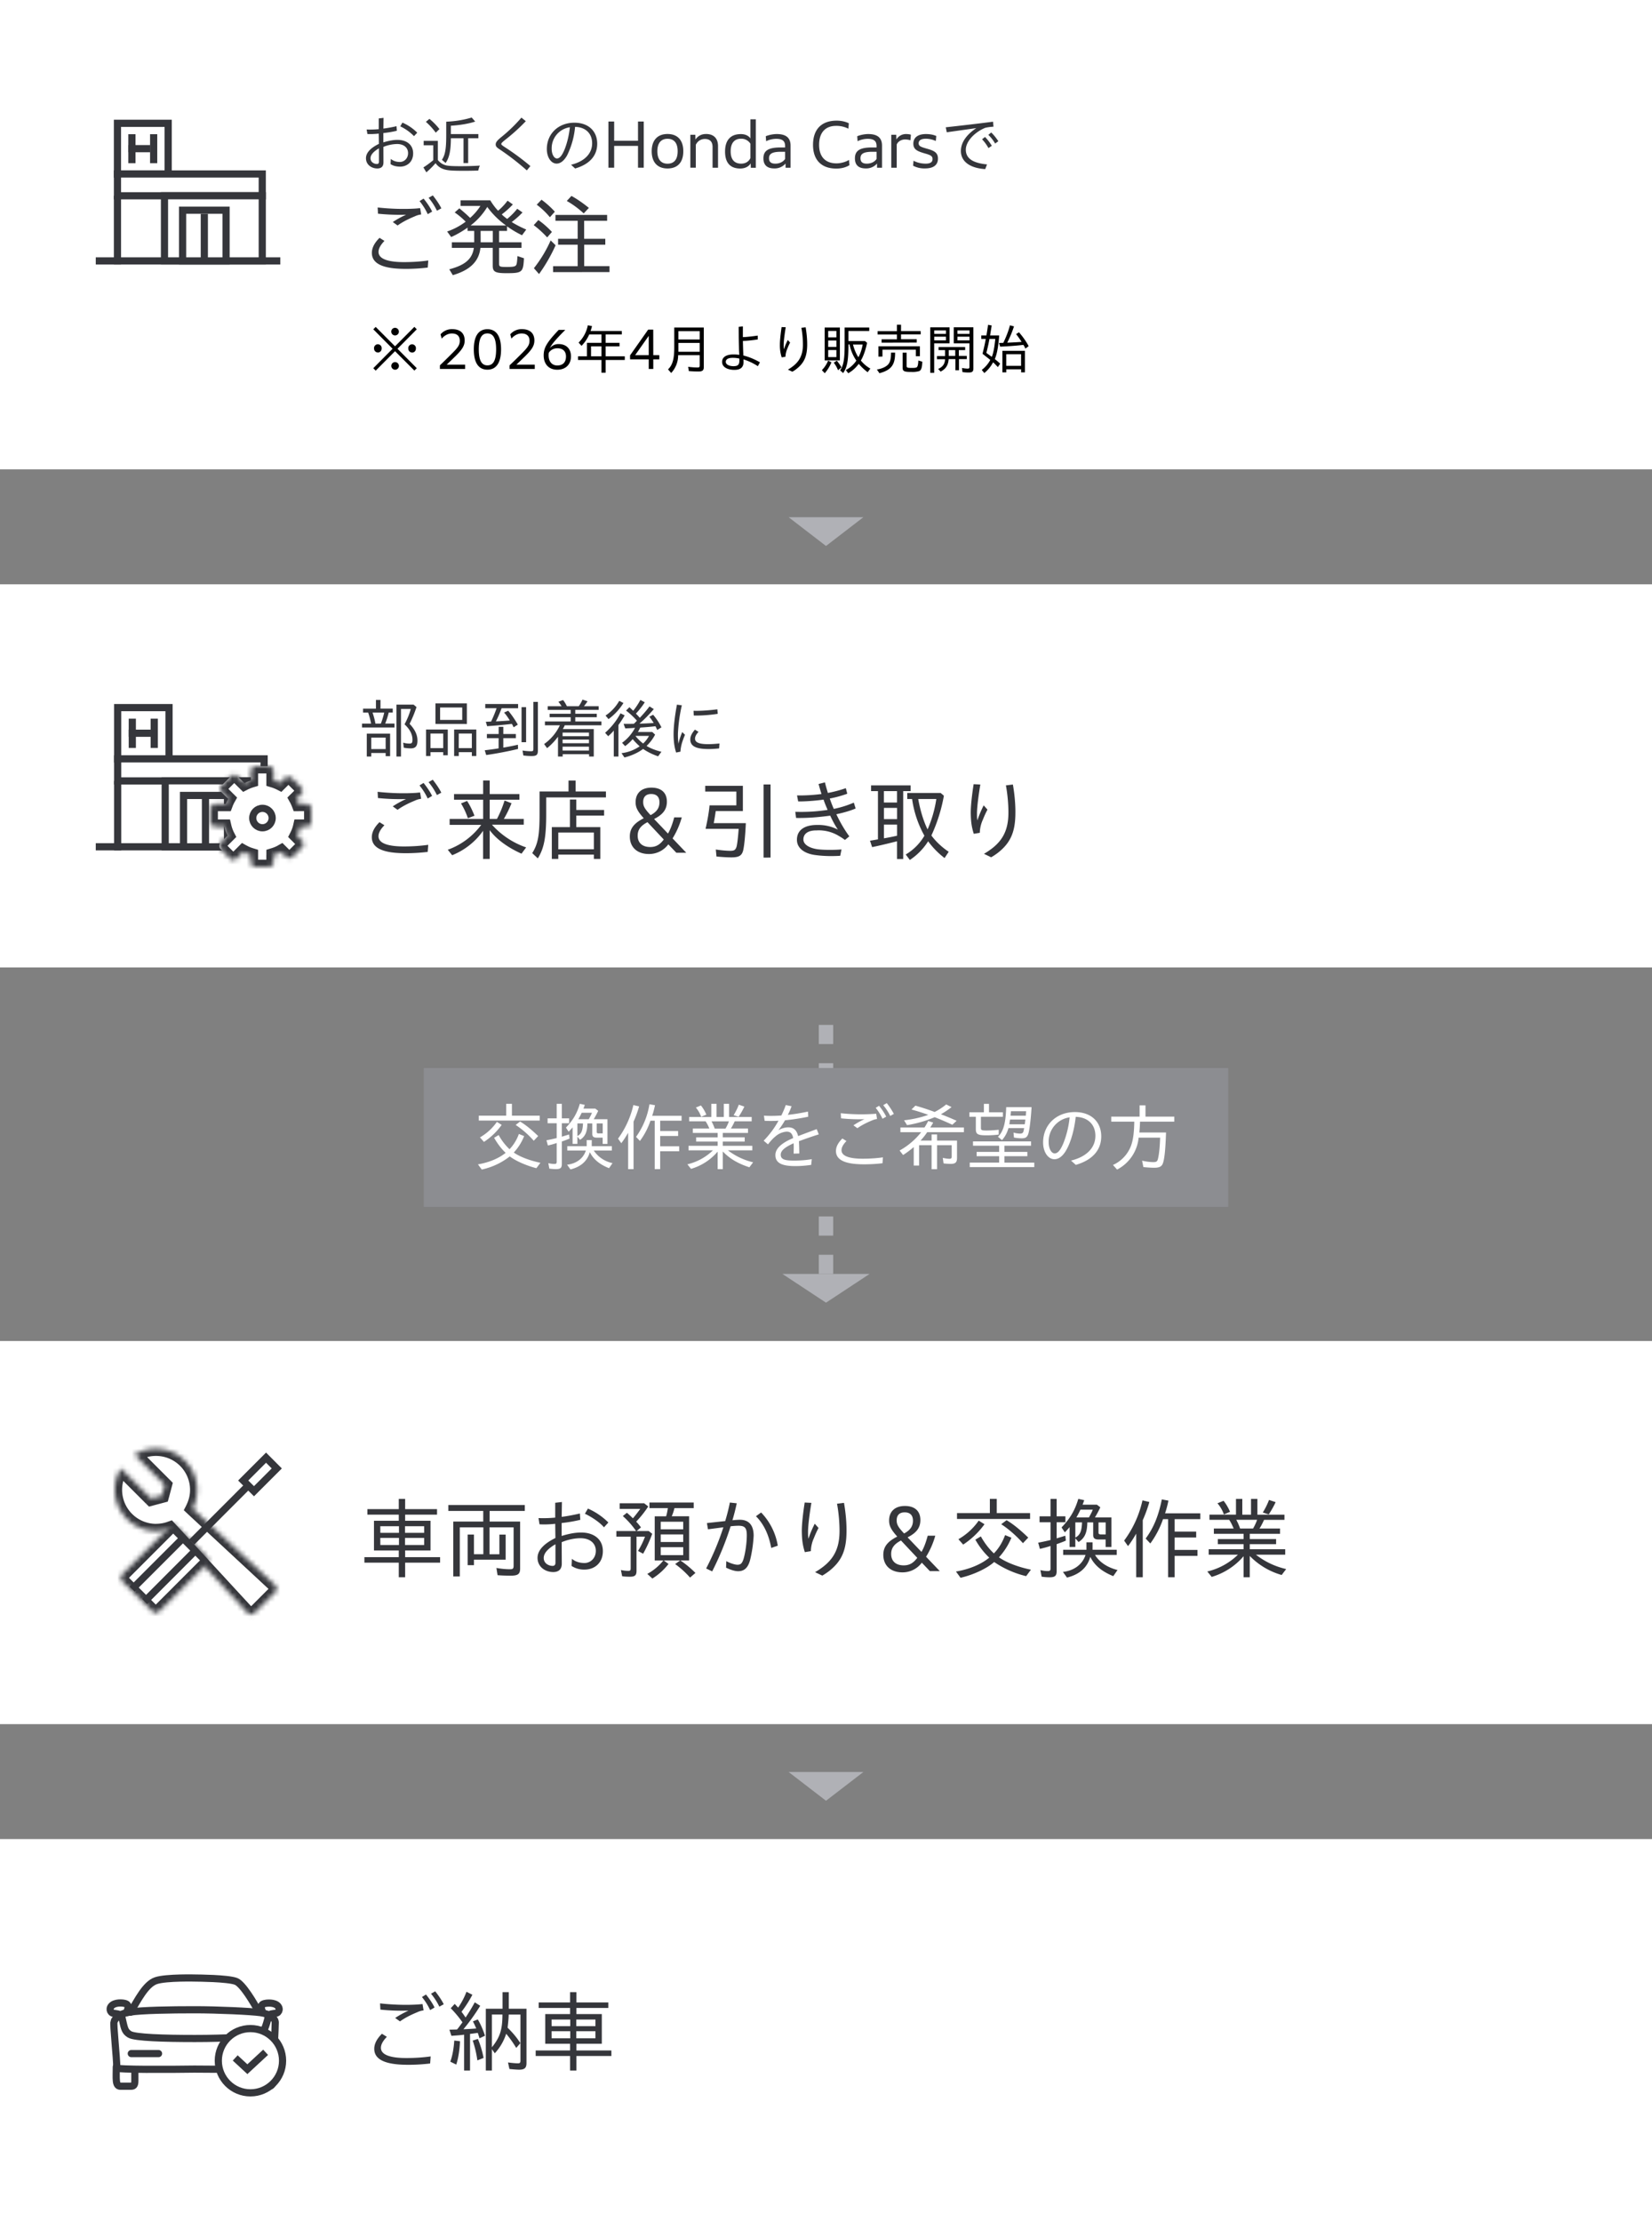 <svg xmlns="http://www.w3.org/2000/svg" width="345" height="464" fill="none" viewBox="0 0 345 464"><rect x="0" y="0" width="345" height="464" fill="#808080" stroke="none"/><path fill="#fff" d="M0 0h345v98H0z"/><path fill="#000" d="m78.46 77.39-.5-.51 4.03-4.06-4.03-4.06.5-.5 4.04 4.05 4.04-4.06.5.51-4.03 4.06 4.03 4.06-.5.5-4.04-4.05zm4.03-7.35a.8.8 0 0 1-.78-.8c0-.43.35-.79.79-.79s.8.37.8.8c0 .45-.36.79-.81.79M78.9 73.6a.8.8 0 0 1-.78-.79.8.8 0 1 1 1.58 0c0 .45-.35.8-.8.8m7.15 0a.8.8 0 0 1-.78-.79.8.8 0 1 1 1.58 0c0 .45-.34.8-.8.8M82.5 77.2a.8.8 0 0 1-.78-.8c0-.44.35-.79.79-.79s.8.36.8.8a.8.8 0 0 1-.81.79m10.79-1.06h3.84v.9h-5.26v-.76c.88-.83 1.78-1.73 2.55-2.5 1.27-1.26 1.6-1.79 1.6-2.63 0-.94-.53-1.52-1.67-1.52-.75 0-1.56.42-2.1 1.08l-.25-.9a3.1 3.1 0 0 1 2.44-1.08c1.72 0 2.6.9 2.6 2.36 0 1.08-.49 1.87-1.96 3.32-.54.52-1.15 1.13-1.8 1.73m8.51 1.05c-1.86 0-2.84-1.46-2.84-4.24 0-2.76.98-4.21 2.84-4.21s2.85 1.46 2.85 4.21c0 2.77-.99 4.24-2.85 4.24m0-.9c1.23 0 1.82-1.06 1.82-3.34s-.59-3.33-1.82-3.33-1.8 1.06-1.8 3.33.57 3.34 1.8 3.34m6.05-.15h3.84v.9h-5.26v-.76c.89-.83 1.79-1.73 2.56-2.5 1.26-1.26 1.6-1.79 1.6-2.63 0-.94-.54-1.52-1.67-1.52-.76 0-1.56.42-2.11 1.08l-.24-.9a3.1 3.1 0 0 1 2.44-1.08c1.72 0 2.6.9 2.6 2.36 0 1.08-.49 1.87-1.96 3.32-.54.52-1.16 1.13-1.8 1.73m8.8-4.3c1.61 0 2.6.97 2.6 2.57 0 1.7-1.12 2.79-2.86 2.79-1.75 0-2.84-1.16-2.84-3 0-1.57.63-2.68 3.14-5.32h1.38c-1.97 1.96-2.87 3.02-3.23 3.82a2.3 2.3 0 0 1 1.8-.86m-.25 4.47c1.16 0 1.82-.67 1.82-1.87 0-1.1-.66-1.72-1.8-1.72-.71 0-1.37.3-1.79.94q-.04.26-.04.52c0 1.31.7 2.13 1.81 2.13m9.23 1.51v-2.66h-4.9v-.76h1.87v-2.81h3.03v-1.75h-2.56a8 8 0 0 1-1.6 2.37l-.62-.67a7 7 0 0 0 1.93-3.62l.87.17a7 7 0 0 1-.3 1.02h6.52v.73h-3.37v1.75h2.9v.73h-2.9v2.08h4v.76h-4v2.66zm-2.18-3.42h2.18v-2.08h-2.18zm13-.24h1.26v.88h-1.26v2h-.95v-2h-3.9v-.84l3.78-5.37h1.06zm-.95-4.03-2.84 4.03h2.84zm4.69 7.75-.66-.75c.94-.9 1.3-2.17 1.3-4.55v-4.2h6.17v8.22c0 .75-.27.97-1.14.97-.58 0-1.32-.03-1.99-.09l-.14-.89q1.05.14 1.94.14c.4 0 .47-.06.47-.47v-2.1h-4.5a5.4 5.4 0 0 1-1.45 3.72m1.5-6.99h4.45v-1.74h-4.45zm0 2.56h4.45V71.6h-4.45zm11.69 3.78c-1.42 0-2.56-.57-2.56-1.66 0-1.1 1.03-1.56 2.36-1.56.42 0 .88.03 1.23.08l-.05-.94c-.02-1.01-.06-2.41-.06-3.08l-.02-1.82.88-.1v2.24c.75-.01 2.16-.18 3.1-.32l.01.81c-1.19.18-2.33.3-3.1.3 0 .64.03 1.43.05 2.05l.04 1c1.27.3 2.56.9 3.46 1.42l-.43.81a12 12 0 0 0-3-1.42l.01.53q0 1.68-1.92 1.66m-.2-.77c1.03 0 1.26-.37 1.25-1.29l-.01-.3a6 6 0 0 0-1.53-.15c-.75.02-1.3.28-1.3.84 0 .57.76.9 1.59.9m10.87-1.97-.78.13a8 8 0 0 1-.38-2.61c-.01-.98.19-2.55.36-3.72l.86.04c-.2 1.2-.43 2.83-.43 3.7 0 .42.01.6.06.89.25-.8.57-1.47.8-1.93l.48.54c-.23.45-.37.75-.59 1.3a5 5 0 0 0-.38 1.66m1.45 3.13-.93-.44c2.07-1.22 3.07-2.59 3.13-5.04a20 20 0 0 0-.32-3.7l.89-.1c.2 1.19.34 2.51.32 3.78-.04 2.4-.7 3.72-2.25 4.93-.24.2-.55.4-.84.56m6.74-2.35v-6.88h3.18v6.88zm4.92 2.67-.5-.66a6 6 0 0 0 2.2-1.97 9 9 0 0 1-1.42-3.37h-.24c0 3.35-.24 4.73-1.1 5.97l-.64-.57c.72-.99.96-2.32.95-5.47v-3.48h5.14v.73h-4.35v2.1h3.46l.44.37c-.3 1.5-.79 2.85-1.3 3.7a7 7 0 0 0 1.98 1.68l-.56.76a11 11 0 0 1-1.86-1.75 7 7 0 0 1-2.2 1.97m-4.18-7.5h1.71V69.1h-1.71zm0 2h1.71V71.1h-1.71zm6.3 2.15c.42-.73.72-1.65.9-2.65h-2.03q.41 1.54 1.13 2.65m-6.3-.02h1.71v-1.48h-1.71zm-.72 3.36-.6-.64q.84-.86 1.3-1.98l.69.34a8 8 0 0 1-1.39 2.28m2.77-.62a6 6 0 0 0-.89-1.58l.64-.41c.35.4.68.89.97 1.38zm9.1-5.76v-.7h3.2v-1h-4.03v-.7h4.03V67.8h.86v1.33h4.1v.7h-4.1v1h3.28v.7zm-.66 2.92V72.3h8.66v2.07h-.85v-1.35h-6.97v1.43zm.2 3.45-.52-.77c1-.14 1.94-.57 2.37-1.08.4-.47.58-1.18.58-2.44h.85c.02 2.57-.82 3.64-3.28 4.3m6.7-.27c-1.56 0-1.85-.14-1.85-.93v-3.09h.84v2.77c0 .36.15.41 1.07.41.84 0 1.07-.05 1.18-.32.1-.2.18-.65.19-1.23l.83.25c-.04 1.24-.22 1.74-.62 1.96a5 5 0 0 1-1.64.18m3.92.19v-9.5h4.03v3.34h-3.21v6.16zm8.03-.07q-.7 0-1.3-.09l-.1-.85c.38.07.89.13 1.2.13.27 0 .36-.1.36-.35v-4.93h-3.28v-3.35h4.1v8.56c0 .68-.22.88-.97.88m-7.21-8.06h2.45v-.74h-2.45zm4.85 0h2.52v-.74h-2.52zm-4.85 1.35h2.45v-.77h-2.45zm4.85 0h2.52v-.77h-2.52zm-3.49 6.54-.54-.58c.94-.4 1.4-1.03 1.45-2.02h-1.7v-.66h1.7V73.1h-1.36v-.63h5.55v.63h-1.32v1.22h1.66v.66h-1.63v2.34h-.75v-2.34h-1.4c-.1 1.26-.58 2.04-1.66 2.6m1.67-3.26h1.36V73.1h-1.36zm7.43 3.57-.53-.65a6.4 6.4 0 0 0 1.78-2.09l-1.62-1.28c.17-.74.45-1.8.67-3.1h-.93v-.73H206c.11-.6.23-1.43.35-2.22l.75.14-.33 2.08h1.9c-.15 2.13-.47 4-.92 4.93.5.4.65.52 1.12.96l-.48.72c-.52-.55-.68-.72-1-1a7 7 0 0 1-1.83 2.24m9.27-5.62-.69.52a4 4 0 0 0-.42-.78c-1.2.15-3.11.3-4.84.37l-.26-.77.9-.02a20 20 0 0 0 1.4-3.66l.84.22a24 24 0 0 1-1.41 3.4q1.26-.04 3-.16a19 19 0 0 0-1.15-1.63l.6-.38c.77.88 1.5 1.9 2.03 2.9m-7.7 2.23c.32-.79.54-1.91.72-3.74h-1.21a47 47 0 0 1-.65 2.92zm2.21 3.24v-4.5h4.71v4.5h-.8v-.64h-3.1v.64zm.8-1.36h3.1v-2.43h-3.1z"/><path fill="#35363b" d="M78.8 35.18c-1.19 0-2.37-.77-2.37-2.14 0-1.28 1.2-2.27 2.7-3l-.03-2.14c-1 .1-1.85.12-2.37.08l-.16-.94c.64.03 1.6.02 2.53-.07v-2.24l1-.12-.03 2.24c.8-.1 1.96-.31 2.74-.5l.07.95c-.7.19-1.93.4-2.82.48v1.95c.93-.28 1.97-.52 2.94-.52 1.94 0 3.28 1.03 3.28 2.81 0 1.86-1.34 2.78-2.74 2.78q-1.25-.02-1.98-.54l.06-1.08c.45.39 1.09.64 1.9.64.84 0 1.7-.68 1.7-1.85 0-1.06-.8-1.9-2.32-1.9a8 8 0 0 0-2.83.6l.01 3.24c0 .77-.37 1.26-1.27 1.27m8.32-7.47-.67.72a10 10 0 0 0-2.87-2.05l.45-.78a10 10 0 0 1 3.09 2.1m-8.42 6.54q.43 0 .43-.47v-2.8c-1.02.6-1.76 1.3-1.76 2.07 0 .85.78 1.2 1.33 1.2m18.09-.19v-5.18h-2.64c-.01 2.6-.33 4.07-1.1 5.16l-.77-.66c.69-1.06.9-2.27.9-5.2v-2.76q2.84-.12 5.32-.87l.73.84c-1.26.43-3.18.76-5.08.87V28h5.74v.87h-2.13v5.18zM91 27.7a14 14 0 0 0-2.06-2.26l.74-.62a13 13 0 0 1 2.09 2.13zm-1.96 8.29-.62-1.04c.57-.33 1.3-.88 2.06-1.5v-3.12h-2v-.92h2.96v4.01c.47.56.94.89 1.67 1.1.57.13 1.34.18 3.14.18 1.4 0 2.64-.04 3.98-.12-.17.29-.24.56-.35 1.03-1.2.04-2.03.05-3.08.05-2.57 0-3.47-.08-4.29-.39a3.3 3.3 0 0 1-1.55-1.2 17 17 0 0 1-1.92 1.91m21.72-1.3-.74.9a53 53 0 0 0-5.61-4.35c-.59-.38-.89-.61-.89-1.07 0-.5.42-.9 1.04-1.43a32 32 0 0 0 4.33-4.17l.92.74a39 39 0 0 1-4.3 3.89c-.75.61-.82.73-.82.87 0 .17.1.26 1.25 1a52 52 0 0 1 4.82 3.61m9.35.52-.85-.79c2.8-.68 4.4-2.32 4.4-4.48 0-2.05-1.37-3.38-3.56-3.43a17 17 0 0 1-1.66 5.94c-.63 1.13-1.4 1.73-2.19 1.73-1.17 0-2.05-1.33-2.05-3.03 0-3.21 2.42-5.51 5.76-5.51 2.89 0 4.76 1.73 4.76 4.4 0 2.49-1.59 4.28-4.6 5.16m-3.82-2.09c.56 0 1.06-.58 1.59-1.85.53-1.3.95-3 1.12-4.67a4.44 4.44 0 0 0-3.8 4.52c0 1.1.5 2 1.1 2m16.93-3.7v-4.02h1.2v9.65h-1.2v-4.56h-4.98v4.56h-1.2v-9.65h1.2v4.02zm6.16 5.79c-2.07 0-3.3-1.28-3.3-3.6s1.24-3.6 3.3-3.6 3.3 1.25 3.3 3.6-1.22 3.6-3.3 3.6m0-1c1.35 0 2.12-.85 2.12-2.6s-.77-2.6-2.12-2.6c-1.33 0-2.12.88-2.12 2.6s.79 2.6 2.12 2.6m8.05-6.2c1.6 0 2.5.92 2.5 2.52v4.52h-1.14v-4.3q0-1.69-1.6-1.7c-.87 0-1.51.45-1.9 1.2v4.8h-1.14v-6.88h1.04l.03 1a2.5 2.5 0 0 1 2.21-1.15m9.26.92v-4h1.13v10.12h-1.04l-.03-.92c-.37.65-1.18 1.08-2.17 1.08-2.13 0-3.18-1.24-3.18-3.55 0-2.36 1.14-3.64 3.3-3.64.94 0 1.63.36 1.99.9m-1.93 5.27c.89 0 1.58-.41 1.93-1.15V30a2.2 2.2 0 0 0-1.96-1.03c-1.42 0-2.16.95-2.16 2.63 0 1.66.74 2.57 2.2 2.57m7.43-6.18c2.06 0 2.88.9 2.88 2.41v4.62h-1.04l-.01-.87a3 3 0 0 1-2.37 1.02c-1.32 0-2.25-.58-2.25-2.1 0-1.65 1.08-2.28 3.6-2.28h.93v-.28c0-1-.47-1.52-1.86-1.52-.7 0-1.55.2-2.1.5l-.08-1.04c.53-.24 1.5-.46 2.3-.46m-.29 6.18c.98 0 1.68-.45 2.03-.98v-1.5h-.86c-1.8 0-2.5.4-2.5 1.34s.62 1.14 1.33 1.14m15.37-.78.1 1.1q-1.16.71-2.76.71c-3.09 0-4.85-1.8-4.85-4.94 0-3.26 1.77-5.07 4.95-5.07.93 0 1.83.2 2.53.55l-.1 1.13a5.5 5.5 0 0 0-2.54-.59c-2.29 0-3.57 1.42-3.57 3.97 0 2.47 1.3 3.86 3.64 3.86.9 0 1.96-.3 2.6-.72m4.02-5.4c2.06 0 2.88.9 2.88 2.41v4.62h-1.04v-.87a3 3 0 0 1-2.37 1.02c-1.33 0-2.25-.58-2.25-2.1 0-1.65 1.08-2.28 3.58-2.28h.94v-.28c0-1-.47-1.52-1.86-1.52-.7 0-1.55.2-2.1.5l-.08-1.04c.53-.24 1.5-.46 2.3-.46m-.29 6.18c.98 0 1.68-.45 2.03-.98v-1.5h-.86c-1.8 0-2.5.4-2.5 1.34s.62 1.14 1.33 1.14m8.17-6.18c.44 0 .87.06 1.03.15l-.1 1.15a4 4 0 0 0-1.11-.17c-.8 0-1.51.44-1.75 1.06v4.84h-1.14v-6.88h1.04l.03.99a2.3 2.3 0 0 1 2-1.14m1.49 6.61.09-1.04q1.12.6 2.54.61c1.04 0 1.43-.36 1.43-.96 0-.65-.45-.84-1.6-1.17-1.44-.43-2.41-.75-2.41-2.04 0-1.26.92-2.01 2.65-2.01.8 0 1.6.15 2.14.41l-.1 1.04a5 5 0 0 0-2.08-.47c-1.08 0-1.5.4-1.5.94 0 .62.45.77 1.81 1.16 1.4.4 2.22.78 2.22 2.04 0 1.39-1 2.06-2.71 2.06a5 5 0 0 1-2.48-.57m15.44-.27-.38.98c-3.16-.2-5.07-1.56-5.08-3.77 0-1.79 1.17-3.42 3.22-4.79l-6.17.87-.21-1.04c3.27-.36 6.91-.78 9.87-1.17l.1 1.04c-.52.04-1.22.1-1.78.26-2.16.9-4 2.81-4 4.54 0 1.88 1.54 2.8 4.43 3.08m2.36-4.84-.67.48a8 8 0 0 0-1.42-1.81l.61-.5q.82.81 1.48 1.83m-1.36.95-.7.48a9 9 0 0 0-1.34-1.84l.62-.48c.52.53.96 1.1 1.42 1.84M92.17 43.5l-.92.5a13 13 0 0 0-1.74-2.7l.88-.5c.6.76 1.31 1.75 1.78 2.7m-1.92.68-.92.54a13 13 0 0 0-1.71-2.73l.84-.52c.58.7 1.35 1.78 1.79 2.71m-7.22 2.9-1-.72a20 20 0 0 1 2.78-1.53 44 44 0 0 1-5.87-.21l-.07-1.3c2.36.27 5.38.4 8.01.22l.86-.08.22 1.32c-.5.07-.88.18-1.31.38-.81.34-2.22.93-3.62 1.92m1.73 9.06c-3.37 0-7.1-.49-7.1-3.33 0-1.23.72-2.27 1.6-3.15l1.03.64c-.7.72-1.24 1.52-1.24 2.29 0 1.76 2.8 2.14 5.31 2.14q2.64 0 5.08-.34l-.11 1.48c-1.39.16-2.88.27-4.57.27m9.8 1.31-.73-1.22c3.35-.89 4.79-2.16 5.13-4.47h-4.6v-1.17h4.67v-2.37h-1.39v-.69c-1.1.78-2.35 1.5-3.42 1.96l-.84-1.15a14 14 0 0 0 3.87-2.05 15 15 0 0 0-2.29-1.93l.97-.86c.89.74 1.4 1.17 2.25 2q1.3-1.16 2.15-2.5h-4.14v-1.17h6.2c.42.72 1.07 1.6 1.63 2.17a12 12 0 0 0 1.98-2.1l1.1.79a17 17 0 0 1-2.31 2.07c.23.27.77.7 1.13.95a14 14 0 0 0 2.1-2.12l1.1.77a17 17 0 0 1-2.26 2c.85.54 1.9 1.08 3.04 1.57l-.88 1.19a21 21 0 0 1-3.13-1.86v.96h-1.66v2.37h4.68v1.17h-4.68v3.26c0 .67.13.72 1.64.72 1.35 0 1.8-.09 1.96-.47.11-.25.16-.6.24-1.8l1.35.45c-.15 2.94-.35 3.12-3.68 3.12-2.32 0-2.84-.3-2.84-1.55v-3.73h-2.57c-.3 2.81-2.15 4.63-5.76 5.69m3.71-10.37h7.4a17 17 0 0 1-3.92-3.87 14 14 0 0 1-3.48 3.87m2.1 3.51h2.53v-2.37h-2.54zm21.52-6.03a19 19 0 0 0-3.53-2.6l.97-1.05c1.21.66 2.54 1.6 3.64 2.5zm-7.06.8a16 16 0 0 0-2.75-2.62l1-1.04c.96.7 1.95 1.58 2.78 2.5zm.67 11.46v-1.24h5.13V51.1h-4.09v-1.24h4.09V46.1H116v-1.22h10.79v1.22h-4.8v3.76h4.42v1.24H122v4.47h5.29v1.24zm-1.24-7.25c-.9-.98-1.8-1.8-2.81-2.56l.97-1.06c.97.66 1.98 1.56 2.83 2.48zm-1.7 7.65L111.5 56a27 27 0 0 0 3.5-5.8l1.03 1.01a34 34 0 0 1-3.45 6"/><path fill="#fff" stroke="#35363b" stroke-width="1.5" d="M24.53 25.75h10.59v10.59H24.53z"/><path fill="#fff" stroke="#35363b" stroke-width="1.5" d="M24.53 36.33h30.24v4.55H24.53z"/><path stroke="#35363b" stroke-width="1.5" d="M20 54.48h38.54"/><path fill="#fff" stroke="#35363b" stroke-width="1.5" d="M34.35 40.87h20.42v13.61H34.35z"/><path fill="#fff" stroke="#35363b" stroke-width="1.5" d="M38.13 43.89h9.08v10.59h-9.08z"/><path stroke="#35363b" stroke-width="1.5" d="M27.55 28.02v6.05"/><path stroke="#35363b" stroke-width="1.5" d="M32.09 28.02v6.05"/><path stroke="#35363b" stroke-width="1.5" d="M31.34 31.04H26.8"/><path stroke="#35363b" stroke-width="1.5" d="M24.53 40.87v14.36"/><path stroke="#35363b" stroke-width="1.5" d="M42.67 44.65v9.82"/><path fill="#b0b1b6" d="m172.5 114-7.8-6h15.6z"/><path fill="#fff" d="M0 122h345v80H0z"/><path fill="#35363b" d="M75.6 151.9v-.81h1.9a18 18 0 0 0-.61-2.3h-1.07v-.82h2.69v-1.82h.95v1.81h2.56v.82h-.84c-.19.78-.42 1.51-.73 2.3h1.93v.82zm7.2 6.06v-10.83h3.58l.6.51a26 26 0 0 1-1.44 3.5c1.13 1.2 1.64 2.3 1.64 3.5 0 1.14-.4 1.62-1.39 1.62a8 8 0 0 1-1.47-.14l-.12-1.06c.36.13.86.2 1.33.2s.61-.18.61-.8q0-1.7-1.66-3.22.9-1.66 1.3-3.21h-2.04v9.93zm-4.38-6.87h1.12q.46-1.22.7-2.3H77.8c.2.58.43 1.32.6 2.3m-1.8 6.87v-4.77h4.87v4.7h-.93v-.66h-3.01v.73zm.93-1.55h3.01v-2.4h-3.01zm13.41-5.25v-4.29h6.56v4.3zm.97-.84h4.62v-2.6h-4.62zm-2.94 7.53v-5.53h4.54v5.38h-.95v-.65H89.9v.8zm5.87 0v-5.53h4.63v5.53h-.93v-.8h-2.73v.8zm-4.94-1.64h2.66v-3.05H89.9zm5.9 0h2.74v-3.05h-2.73zm15.23 1.65c-.61 0-1.27-.05-1.74-.12l-.16-1.03c.57.1 1.26.15 1.73.15s.53-.07.53-.52v-9.78h.94v10.15c0 .9-.27 1.15-1.3 1.15m-3.76-6c-.13-.26-.27-.55-.37-.71a105 105 0 0 1-5.17.48l-.27-.92 1.1-.05q.65-1.35 1.15-2.79h-2.37V147h6.86v.88h-3.45q-.6 1.64-1.2 2.75a78 78 0 0 0 2.92-.19c-.47-.75-.81-1.23-1.2-1.66l.86-.38c.6.68 1.38 1.8 2.01 2.9zm1.65 3.11v-7.32h.95v7.32zm-7.38 2.68-.31-.99q1.62-.19 2.9-.4v-2.13h-2.45v-.87h2.46v-1.5h.97v1.5h2.62v.87h-2.62v1.97a49 49 0 0 0 3.05-.6l.03.88c-1.71.43-4.66 1-6.65 1.27m14.99.31v-4.13c-.65.88-1.5 1.78-2.28 2.38l-.62-.85a10 10 0 0 0 3.29-3.92h-3.12v-.8h5.38v-.88h-4.4v-.73h4.4v-.8h-4.8v-.77h2.9a8 8 0 0 0-.67-.93l.98-.36c.28.33.56.8.8 1.29h2.48c.26-.37.5-.77.78-1.38l1.05.35q-.47.71-.76 1.03h3.08v.76h-4.88v.81h4.49v.73h-4.49v.88h5.46v.8h-7.66q-.22.5-.4.79H124v5.73h-.98v-.48h-5.51v.48zm.96-4.25H123v-.74h-5.51zm0 1.48H123v-.76h-5.51zm0 1.52H123v-.81h-5.51zm12.92 1.45-.62-.9a8.4 8.4 0 0 0 3.8-1.43c-.47-.42-1.06-1-1.46-1.5a9 9 0 0 1-1.58 1.46l-.64-.69a9 9 0 0 0 2.71-3.13c-.43.05-1.02.08-2.04.12l-.35-.94 2.12-.01c.23-.2.48-.44.66-.67-.82-.9-1.56-1.57-2.27-2.1l.7-.7c.16.13.25.22.8.74.62-.77 1.16-1.62 1.49-2.26l.92.49c-.5.8-1.22 1.7-1.85 2.37.17.15.4.39.81.87q1.13-1.18 2.03-2.38l.9.56a28 28 0 0 1-3 3.04c.72-.01 2.12-.08 2.97-.14-.34-.55-.57-.9-.9-1.3l.78-.42c.63.71 1.29 1.7 1.74 2.63l-.87.55-.37-.78c-.84.1-1.8.19-3.18.28-.16.34-.28.57-.49.92h3l.59.55a9 9 0 0 1-1.78 2.36c.8.5 1.93.94 3.1 1.22l-.69.95a13 13 0 0 1-3.14-1.54c-.98.75-2.44 1.43-3.89 1.78m-3.33-8.01-.62-.74a9 9 0 0 0 2.86-3.07l.88.45a12 12 0 0 1-3.12 3.36m1.1 7.81v-5.42c-.34.43-.76.82-1.17 1.18l-.64-.71q2.01-1.79 3.21-4.07l.87.43c-.36.64-.84 1.39-1.3 2.01v6.58zm6.13-2.72c.5-.45.95-1.05 1.22-1.58h-2.82c.37.5 1 1.13 1.6 1.59m7.79 1.7-.9.18q-.54-1.63-.53-3.88c0-1.4.22-3.57.7-6.12l1.02.14a34 34 0 0 0-.81 5.85c-.01.65 0 1.38.12 2.17.15-.85.54-1.88.78-2.43l.57.56c-.26.63-.5 1.28-.65 1.78-.16.6-.26 1.12-.3 1.76m2.78-7.56-.04-.99c1.4.06 3.47-.11 4.97-.3l.08.94c-1.59.25-3.58.4-5 .35m3.17 7c-2.13 0-3.91-.32-3.9-2 0-.68.34-1.33.97-2.05l.75.47c-.47.47-.73.98-.73 1.4-.01 1 1.4 1.16 2.74 1.16.91 0 1.78-.08 2.36-.14l-.07 1.03c-.6.06-1.28.13-2.12.13m-55.9 9.11-.92.5a13 13 0 0 0-1.74-2.7l.88-.5c.6.76 1.31 1.75 1.78 2.7m-1.92.68-.92.54a13 13 0 0 0-1.71-2.73l.84-.52c.58.7 1.35 1.78 1.79 2.71m-7.22 2.9-1-.72a20 20 0 0 1 2.78-1.53 44 44 0 0 1-5.87-.21l-.07-1.3c2.36.27 5.38.4 8.01.22l.86-.08.22 1.32c-.5.07-.88.18-1.31.38-.81.34-2.22.93-3.62 1.92m1.73 9.06c-3.37 0-7.1-.49-7.1-3.33 0-1.23.72-2.27 1.6-3.15l1.03.64c-.7.72-1.24 1.52-1.24 2.29 0 1.76 2.8 2.14 5.31 2.14q2.64 0 5.08-.34l-.11 1.48c-1.39.16-2.88.27-4.57.27m16.14 1.2v-5.88a14.5 14.5 0 0 1-6.46 5.1l-.92-1.14a15 15 0 0 0 6.99-5.2h-6.6V171h7v-4.02h-6.08v-1.18h6.08v-2.83h1.37v2.83h6.2v1.18h-6.2V171h1.51a22 22 0 0 0 1.59-3.85l1.45.57a24 24 0 0 1-1.6 3.28h4.16v1.2h-6.64a17 17 0 0 0 7.14 4.74l-.97 1.31c-2.91-1.3-5.27-3.04-6.64-4.91v6zm-3.18-8.5a15 15 0 0 0-1.43-3.09l1.26-.52c.54.8 1.07 1.87 1.55 3.08zm14.61 8.38-1.17-1.1c1.2-1.91 1.53-3.71 1.53-8.21v-4.66h6.05v-2.27h1.48v2.27h6.33v1.24h-12.47v3.42c0 4.88-.43 7.18-1.75 9.3m2.92.12v-6.64h3.78v-5.76h1.33v2.18h5.81v1.17h-5.81v2.41h5.02v6.64h-1.35v-.9h-7.43v.9zm1.35-2.01h7.43v-3.5h-7.43zm23.87-2.27 2.86 3h-2.07l-1.68-1.76a5 5 0 0 1-4.06 2.02c-2.4 0-3.98-1.39-3.98-3.66 0-1.69.9-2.79 2.91-3.81-1.33-1.48-1.7-2.27-1.7-3.35 0-1.91 1.24-3.04 3.3-3.04s3.23 1.06 3.23 2.93c0 1.6-.8 2.68-2.67 3.62l2.9 3.04q.73-1.23 1.3-3.38h1.58a17 17 0 0 1-1.92 4.39m-4.47-9.27c-1.1 0-1.67.61-1.67 1.67 0 .87.32 1.44 1.55 2.74 1.27-.67 1.85-1.5 1.85-2.67 0-1.13-.6-1.74-1.73-1.74m-.2 11.07c1.21 0 2.02-.49 2.83-1.57l-3.4-3.62c-1.39.72-2.05 1.55-2.05 2.81 0 1.55 1.02 2.38 2.62 2.38m23.67 2.21V163.8h1.46v15.26zm-5.2-6.01h-6.91c.36-1.6.7-3.38.83-4.9h5.6v-2.88h-6.5v-1.2h7.86v5.27h-5.67c-.12.88-.2 1.32-.41 2.52h6.7c-.13 2.72-.33 4.8-.58 5.78-.3 1.04-.9 1.37-2.45 1.37-.84 0-2-.07-3.1-.18l-.14-1.46c1.08.16 2.16.27 3.03.27.82 0 1.08-.18 1.3-.86.15-.58.32-1.98.44-3.73m21.48 4.3-.27 1.33q-.68.05-1.88.06c-1.08 0-2.35-.07-3.49-.24-2.16-.32-3.7-1.45-3.67-3.2.02-2.03 1.64-3.08 4.28-3.06a9 9 0 0 1 4.27.97c-.56-.83-1.1-1.83-1.6-2.91-2.68.36-4.88.52-7.13.48l-.16-1.28c2.23.06 4.21-.03 6.75-.4-.3-.7-.61-1.41-.85-2.15-1.78.25-3.89.4-5.3.38l-.24-1.25a36 36 0 0 0 5.11-.3 41 41 0 0 1-.61-2.09l1.33-.34c.16.72.4 1.47.61 2.21 1.2-.23 2.5-.56 3.75-1l.3 1.16a23 23 0 0 1-3.65 1q.37 1.12.84 2.17a21 21 0 0 0 4.18-1.31l.38 1.22c-1 .45-2.63.92-4.03 1.2.79 1.68 1.7 3.25 2.71 4.62l-.91.75c-.36-.25-.8-.57-1.21-.79a8 8 0 0 0-4.72-1.2c-1.65-.02-2.73.6-2.75 1.87-.02 1.08 1.26 1.83 3 2.07 1.21.16 3.59.16 4.96.03m11.59 2v-3.7c-1.82.46-3.64.9-5.2 1.22l-.44-1.34c.38-.05 1.21-.2 1.66-.28v-10.07h-1.44v-1.2h8.26v1.2h-1.55v14.17zm-2.74-11.79h2.74v-2.38h-2.74zm5.42 11.99-.86-1.14a11 11 0 0 0 3.9-3.92 22 22 0 0 1-2.57-7.67h-1.01v-1.26h6.98l.67.58a34 34 0 0 1-2.61 8.3c.9 1.24 2.3 2.55 3.62 3.4l-.87 1.31a17 17 0 0 1-3.43-3.5 13 13 0 0 1-3.82 3.9m3.7-6.37a25 25 0 0 0 1.83-6.36h-3.78c.4 2.3 1.13 4.72 1.96 6.36m-9.12-2.15h2.74v-2.35h-2.74zm0 4c1.01-.16 2.1-.4 2.74-.54v-2.32h-2.74zm20.02-1.15-1.26.21c-.43-1.38-.6-2.43-.63-4.28-.02-1.6.3-4.16.6-6.08l1.4.07c-.33 1.96-.7 4.62-.7 6.05 0 .68.01.97.08 1.45.42-1.3.94-2.39 1.32-3.15l.79.89c-.38.73-.61 1.22-.97 2.12a7 7 0 0 0-.63 2.72m2.37 5.11-1.5-.72c3.38-1.98 5.01-4.23 5.1-8.24.04-1.75-.16-4.18-.52-6.05l1.46-.18c.34 1.96.56 4.12.52 6.19-.05 3.94-1.15 6.1-3.67 8.08-.4.3-.9.65-1.39.92"/><path fill="#fff" stroke="#35363b" stroke-width="1.5" d="M24.57 147.75H35.3v10.73H24.57z"/><path fill="#fff" stroke="#35363b" stroke-width="1.5" d="M24.57 158.45h30.59v4.61H24.57z"/><path stroke="#35363b" stroke-width="1.5" d="M20 176.81h38.97"/><path fill="#fff" stroke="#35363b" stroke-width="1.5" d="M34.5 163.03h20.66v13.78H34.5z"/><path fill="#fff" stroke="#35363b" stroke-width="1.5" d="M38.33 166.09h9.2v10.73h-9.2z"/><path stroke="#35363b" stroke-width="1.5" d="M27.63 150.06v6.11"/><path stroke="#35363b" stroke-width="1.5" d="M32.21 150.06v6.11"/><path stroke="#35363b" stroke-width="1.5" d="M31.46 153.1h-4.58"/><path stroke="#35363b" stroke-width="1.5" d="M24.57 163.05v14.51"/><path stroke="#35363b" stroke-width="1.5" d="M42.91 166.1v10.7"/><mask id="a" fill="#fff"><path d="M56.13 160a1 1 0 0 1 1 1v1.97q.7.22 1.34.55l1.06-1.05a1 1 0 0 1 1.41 0l1.93 1.92a1 1 0 0 1 0 1.42l-1 1q.3.51.5 1.06H64a1 1 0 0 1 1 1v2.73a1 1 0 0 1-1 1h-1.31a8 8 0 0 1-.69 1.87l1.06 1.06a1 1 0 0 1 0 1.41l-1.93 1.93a1 1 0 0 1-1.41 0l-1-1q-.75.42-1.6.68V180a1 1 0 0 1-1 1H53.4a1 1 0 0 1-1-1v-1.45q-.84-.26-1.6-.68l-1.37 1.37a1 1 0 0 1-1.41 0l-1.93-1.93a1 1 0 0 1 0-1.4l1.43-1.44a8 8 0 0 1-.68-1.87H45a1 1 0 0 1-1-1v-2.72a1 1 0 0 1 1-1h2.15q.22-.56.5-1.08l-1.37-1.37a1 1 0 0 1 0-1.41l1.93-1.93a1 1 0 0 1 1.41 0l1.43 1.43q.64-.33 1.35-.55V161a1 1 0 0 1 1-1z"/></mask><path fill="#fff" d="M56.13 160a1 1 0 0 1 1 1v1.97q.7.22 1.34.55l1.06-1.05a1 1 0 0 1 1.41 0l1.93 1.92a1 1 0 0 1 0 1.42l-1 1q.3.51.5 1.06H64a1 1 0 0 1 1 1v2.73a1 1 0 0 1-1 1h-1.31a8 8 0 0 1-.69 1.87l1.06 1.06a1 1 0 0 1 0 1.41l-1.93 1.93a1 1 0 0 1-1.41 0l-1-1q-.75.42-1.6.68V180a1 1 0 0 1-1 1H53.4a1 1 0 0 1-1-1v-1.45q-.84-.26-1.6-.68l-1.37 1.37a1 1 0 0 1-1.41 0l-1.93-1.93a1 1 0 0 1 0-1.4l1.43-1.44a8 8 0 0 1-.68-1.87H45a1 1 0 0 1-1-1v-2.72a1 1 0 0 1 1-1h2.15q.22-.56.5-1.08l-1.37-1.37a1 1 0 0 1 0-1.41l1.93-1.93a1 1 0 0 1 1.41 0l1.43 1.43q.64-.33 1.35-.55V161a1 1 0 0 1 1-1z"/><path fill="#35363b" d="M56.13 160v-1.5zm1 1h1.5zm0 1.97h-1.5v1.12l1.06.32zm1.34.55-.68 1.33.97.5.77-.77zm1.06-1.05 1.06 1.06zm1.41 0L62 161.4zm1.93 1.92 1.06-1.06zm0 1.42 1.06 1.06zm-1 1-1.06-1.07-.8.8.55 1zm.5 1.06-1.4.54.37.97h1.03zm.32 4.73v-1.5h-1.2l-.26 1.16zm-.69 1.87-1.33-.68-.5.97.77.77zm1.06 1.06 1.06-1.06zm-1.93 3.34 1.06 1.06zm-1.41 0-1.06 1.06zm-1-1 1.06-1.06-.8-.8-.99.55zm-1.6.68-.43-1.44-1.06.33v1.11zm-1 2.45v1.5zm-2.72 0v1.5zm-1-1h-1.5zm0-1.45h1.5v-1.11l-1.07-.33zm-1.6-.68.73-1.3-.99-.56-.8.8zm-1.37 1.37 1.06 1.06zm-1.41 0-1.06 1.06zm-1.93-1.93 1.06-1.06zm0-1.4 1.06 1.05zm1.43-1.44 1.06 1.06.77-.77-.5-.97zm-.68-1.87 1.46-.34-.27-1.16h-1.2zm.31-4.72v1.5h1.04l.37-.97zm.5-1.08 1.31.73.56-.99-.8-.8zm-1.37-1.37-1.06 1.06zm1.93-3.34-1.06-1.06zm1.41 0 1.06-1.06zm1.43 1.43L50 164.58l.78.77.97-.5zm1.35-.55.43 1.44 1.07-.32v-1.12zm1-2.97v-1.5zm2.73 0v1.5a.5.5 0 0 1-.5-.5h3a2.5 2.5 0 0 0-2.5-2.5zm1 1h-1.5v1.97h3V161zm0 1.97-.44 1.44q.57.18 1.1.44l.68-1.33.69-1.33a10 10 0 0 0-1.6-.65zm1.34.55 1.06 1.06 1.06-1.05-1.06-1.06-1.06-1.06-1.06 1.05zm1.06-1.05 1.06 1.06a.5.5 0 0 1-.71 0l1.06-1.06L62 161.4a2.5 2.5 0 0 0-3.53 0zm1.41 0-1.06 1.06 1.93 1.92 1.06-1.06 1.06-1.06-1.93-1.92zm1.93 1.92-1.06 1.06a.5.5 0 0 1 0-.7l1.06 1.06 1.06 1.06a2.5 2.5 0 0 0 0-3.54zm0 1.42-1.06-1.06-1 1 1.06 1.05 1.06 1.06 1-1zm-1 1-1.3.72q.22.43.4.88l1.4-.53 1.4-.54a10 10 0 0 0-.59-1.27zm.5 1.06v1.5H64v-3h-1.63zm1.63 0v1.5a.5.5 0 0 1-.5-.5h3a2.5 2.5 0 0 0-2.5-2.5zm1 1h-1.5v2.73h3v-2.72zm0 2.73h-1.5c0-.28.22-.5.5-.5v3a2.5 2.5 0 0 0 2.5-2.5zm-1 1v-1.5h-1.31v3H64zm-1.31 0-1.46-.34a7 7 0 0 1-.56 1.53l1.33.68 1.34.69q.54-1.05.81-2.22zm-.69 1.87-1.06 1.06L62 176.6l1.06-1.06 1.06-1.06-1.06-1.06zm1.06 1.06L62 176.59a.5.5 0 0 1 0-.71l1.06 1.06 1.06 1.06a2.5 2.5 0 0 0 0-3.53zm0 1.41L62 175.88l-1.93 1.93 1.06 1.06 1.06 1.06 1.93-1.93zm-1.93 1.93-1.06-1.06c.2-.2.51-.2.7 0l-1.05 1.06-1.06 1.06a2.5 2.5 0 0 0 3.53 0zm-1.41 0 1.06-1.06-1-1-1.06 1.06-1.06 1.06 1 1zm-1-1-.73-1.3q-.6.33-1.3.54l.44 1.44.43 1.44q1-.31 1.9-.8zm-1.6.68h-1.5V180h3v-1.45zm0 1.45h-1.5c0-.28.23-.5.5-.5v3a2.5 2.5 0 0 0 2.5-2.5zm-1 1v-1.5H53.4v3h2.73zm-2.72 0v-1.5c.28 0 .5.22.5.5h-3a2.5 2.5 0 0 0 2.5 2.5zm-1-1h1.5v-1.45h-3V180zm0-1.45.43-1.44q-.68-.2-1.3-.55l-.73 1.31-.73 1.31q.9.5 1.9.8zm-1.6-.68-1.06-1.06-1.37 1.37 1.06 1.06 1.06 1.06 1.37-1.37zm-1.37 1.37-1.06-1.06c.2-.2.51-.2.7 0l-1.05 1.06-1.06 1.06a2.5 2.5 0 0 0 3.53 0zm-1.41 0 1.06-1.06-1.93-1.93-1.06 1.06-1.06 1.07 1.93 1.92zm-1.93-1.93 1.06-1.06c.2.2.2.52 0 .71l-1.06-1.06-1.06-1.06a2.5 2.5 0 0 0 0 3.54zm0-1.4 1.06 1.05 1.43-1.43-1.06-1.06-1.06-1.06-1.43 1.43zm1.43-1.44 1.33-.68a7 7 0 0 1-.55-1.53l-1.46.34-1.47.34q.27 1.17.82 2.22zm-.68-1.87v-1.5H45v3h1.84zm-1.84 0v-1.5c.28 0 .5.22.5.5h-3a2.5 2.5 0 0 0 2.5 2.5zm-1-1h1.5v-2.72h-3v2.72zm0-2.72h1.5a.5.5 0 0 1-.5.5v-3a2.5 2.5 0 0 0-2.5 2.5zm1-1v1.5h2.15v-3H45zm2.15 0 1.4.53q.18-.46.41-.88l-1.3-.73-1.32-.73q-.33.6-.59 1.27zm.5-1.08 1.06-1.06-1.37-1.37-1.06 1.06-1.06 1.06 1.37 1.37zm-1.37-1.37 1.06-1.06c.2.2.2.51 0 .7l-1.06-1.05-1.06-1.06a2.5 2.5 0 0 0 0 3.53zm0-1.41 1.06 1.06 1.93-1.93-1.06-1.06-1.06-1.06-1.93 1.93zm1.93-1.93 1.06 1.06a.5.5 0 0 1-.7 0l1.05-1.06 1.06-1.06a2.5 2.5 0 0 0-3.53 0zm1.41 0-1.06 1.06 1.43 1.43 1.06-1.06 1.06-1.06-1.43-1.43zm1.43 1.43.69 1.33q.53-.26 1.1-.44l-.44-1.44-.44-1.43q-.83.26-1.6.65zm1.35-.55h1.5V161h-3v1.97zm0-1.97h1.5a.5.5 0 0 1-.5.5v-3a2.5 2.5 0 0 0-2.5 2.5zm1-1v1.5h2.73v-3H53.4z" mask="url(#a)"/><circle cx="54.81" cy="170.81" r="2.03" fill="#fff" stroke="#35363b" stroke-width="1.5"/><path fill="#b0b1b6" d="m172.5 272-9.1-6h18.2z"/><path stroke="#b0b1b6" stroke-dasharray="4 4" stroke-width="3" d="M172.5 266v-56"/><path fill="#8c8d91" d="M88.5 223h168v29h-168z"/><path fill="#fff" d="M99.99 233.97v-1.02h5.72v-2.47h1.2v2.47h5.8v1.02zm11.48 4.22a19 19 0 0 0-3.78-3.3l.92-.71c1.17.69 2.34 1.65 3.78 3.03zm-10.4.24-.84-.94a11 11 0 0 0 3.54-3.24l1 .63a14 14 0 0 1-3.7 3.55m-.46 5.77-.8-1.08c2.36-.4 4.41-1.28 5.79-2.41-.88-.8-1.75-1.97-2.41-3.14l.95-.57a12 12 0 0 0 2.27 2.96 9 9 0 0 0 1.95-3.19l1.1.45a11 11 0 0 1-2.16 3.43c1.28.91 3.42 1.7 5.56 2.14l-.84 1.13c-2.08-.53-4.3-1.5-5.56-2.46a14.4 14.4 0 0 1-5.85 2.74m15.47-.09c-.47 0-1-.05-1.36-.1l-.21-1.14q.68.17 1.27.16c.36 0 .48-.09.48-.45v-3.92q-.77.28-1.84.52l-.3-1.09c.6-.1 1.53-.31 2.14-.46v-3.09h-1.9v-1.03h1.9v-3.03h1.07v3.03h1.53v1.03h-1.53v2.8l1.52-.46.09.86c-.38.17-1.17.46-1.61.61v4.68c0 .84-.28 1.08-1.25 1.08m3.5-5.27v-3.44c-.24.28-.54.63-.83.9l-.56-.86c1.45-1.5 2.34-3 2.9-4.97l1.04.23-.28.78h2.48l.6.47c-.27.55-.55 1.1-.94 1.75h2.87v5.15h-1v-1.31h-1.21c-.69 0-.96-.22-.96-.78v-2.19h-1.02c-.03 1.8-.45 2.73-1.53 3.42l-.56-.66v1.51zm1.19-5.14h2.19c.31-.6.52-.96.66-1.35h-2.15c-.15.36-.48.97-.7 1.35m-.19 3.51c.83-.44 1.11-1.12 1.17-2.64h-1.17zm4.49-.56h.8v-2.08h-1.25v1.75c0 .26.09.34.45.34m-5.94 7.52-.7-.99c1.96-.22 3.4-1.32 3.92-2.96h-3.88v-.9h4.05v-1.28h1.06v1.28h4.2v.9H124a6.2 6.2 0 0 0 3.92 2.63l-.73 1.06c-1.98-.79-3.26-1.85-4.01-3.34-.53 1.84-1.85 3.05-4.05 3.6m17.6-.06V234h-.89a15 15 0 0 1-2.2 4.23l-.81-.85a16 16 0 0 0 2.8-6.81l1.16.2c-.19.89-.33 1.43-.59 2.21h6.14V234h-4.47v2.16h3.75v1.03h-3.75v2.16h3.97v1.04h-3.97v3.72zm-5.55 0v-7.59c-.49.84-1.01 1.63-1.43 2.17l-.68-.95a19 19 0 0 0 3.2-7.01l1.2.28c-.24.88-.73 2.27-1.16 3.17v9.93zm18.69 0v-3.66a11.5 11.5 0 0 1-5.56 3.6l-.76-.95a11.4 11.4 0 0 0 5.34-2.92h-5.1v-.94h6.08v-.89h-4.49v-.88h4.49v-.92h-5.18v-.92h3.45a9 9 0 0 0-.78-1.51h-3.44v-.9h4.63v-2.75h1.09v2.75h1.52v-2.75h1.1v2.75h4.72v.9h-3.54c-.3.64-.59 1.2-.81 1.51h3.58v.92h-5.27v.91h4.58v.89h-4.58v.89h6.17v.94h-5.1a14 14 0 0 0 5.27 2.5l-.78 1.04c-2.4-.78-4.12-1.8-5.56-3.31v3.7zm4.38-10.94-1.04-.32c.48-.8.87-1.6 1.08-2.2l1.16.4c-.27.6-.78 1.51-1.2 2.13m-7.82 0a6 6 0 0 0-1.11-1.93l1.06-.44a8 8 0 0 1 1.13 1.92zm2.83 2.47h2.25q.48-.83.71-1.52h-3.63c.27.48.45.9.67 1.51m16.8 7.83c-2.52 0-4.13-.51-4.13-2.3 0-1.11.86-2.35 3.72-3.55-.2-.97-.6-1.34-1.39-1.34a4 4 0 0 0-2.38 1.05c-.48.38-.91.88-1.5 1.6l-.9-.76a19 19 0 0 0 3.1-4.17c-1.1.06-2.1.06-2.9.01l-.14-1.07q1.55.11 3.63-.03.62-1.26.92-2.18l1.22.24c-.16.47-.41 1.1-.78 1.8q1.95-.2 4.2-.68l.06 1.07c-1.6.34-3.28.6-4.85.74a18 18 0 0 1-1.38 2.08c.72-.42 1.5-.6 2.06-.6 1.17 0 1.78.65 2.06 1.83 1.23-.48 2.66-1 3.88-1.46l.43 1.1a78 78 0 0 0-4.15 1.43c.05.53.08 2.14.08 2.56l-1.18.03c.02-.6.04-1.68 0-2.16-1.64.72-2.68 1.47-2.69 2.34-.03 1.1.99 1.27 2.83 1.27 1.12 0 2.47-.08 3.65-.3l-.12 1.2c-.91.13-2 .25-3.34.25m20.6-10.9-.76.43c-.32-.71-.94-1.64-1.46-2.25l.74-.43a15 15 0 0 1 1.48 2.25m-1.6.58-.77.44c-.37-.82-.94-1.69-1.42-2.28l.7-.43c.48.59 1.13 1.49 1.49 2.27m-6.02 2.41-.82-.6c.5-.34 1.48-.93 2.3-1.28a36 36 0 0 1-4.89-.18l-.06-1.07a40 40 0 0 0 7.4.11l.18 1.1a4 4 0 0 0-1.1.32c-.67.28-1.84.78-3.01 1.6m1.44 7.54c-2.8 0-5.91-.4-5.91-2.77 0-1.02.6-1.89 1.34-2.62l.85.53c-.58.6-1.03 1.26-1.03 1.91 0 1.47 2.34 1.78 4.42 1.78q2.19 0 4.23-.28l-.09 1.23c-1.16.13-2.4.22-3.81.22m8.93-8.19-.62-1c1.84-.2 3.63-.62 5.06-1.14a44 44 0 0 0-3.51-1.11l.82-.81c1.37.4 2.35.7 4.02 1.32a13 13 0 0 0 2.41-1.57l1.12.55a17 17 0 0 1-2.22 1.5c1.15.44 1.93.76 3.28 1.36l-.9.83a66 66 0 0 0-3.68-1.58 25 25 0 0 1-5.78 1.66m5.13 9.2v-5.01h-2.61v4.25h-1.12v-3.86c-.61.54-1.45 1.17-2.22 1.66l-.73-.94a15 15 0 0 0 4.51-3.83h-4.34v-.98h5.03q.44-.68.77-1.36l1.05.34c-.2.36-.45.78-.62 1.02h7.03v.98h-7.67c-.33.53-.83 1.15-1.38 1.75h2.3v-1.28h1.15v1.28h4.16v3.63c0 .91-.32 1.24-1.31 1.24-.45 0-1.06-.04-1.5-.1l-.16-1.16c.41.1 1 .2 1.4.2.35 0 .46-.14.46-.48v-2.36h-3.05v5.01zm11.46-7.07c-1.8 0-2.22-.23-2.22-1.28v-2.6h-1.35v-.94h3.03v-1.75h1.07v1.75h2.9v.94h-4.59v2.31c0 .48.15.56 1.17.56.77 0 1.65-.06 2.55-.16v1.01c-.77.1-1.72.16-2.56.16m3.25 1-.85-.7c1.15-1.1 1.63-2.9 1.72-6.18h5.3c-.16 2.66-.44 4.88-.7 5.62-.26.69-.56.88-1.44.88a10 10 0 0 1-1.54-.16l-.09-1.04a5 5 0 0 0 1.35.22c.44 0 .65-.13.74-.52l.13-.63h-3.28a6 6 0 0 1-1.34 2.5m1.78-5.09h3.19l.06-.94h-3.17l-.02.25zm-.25 1.8H214c.08-.45.1-.62.13-1h-3.19zm-8.27 8.93v-.94h6.14v-1.33h-4.7v-.9h4.7v-1.29h-5.46v-.9h12.12v.9h-5.55v1.29h4.78v.9h-4.78v1.34H216v.93zm22.15-.46-1-.9c3.25-.79 5.09-2.68 5.09-5.17 0-2.37-1.59-3.9-4.11-3.96-.28 2.63-1 5.22-1.92 6.85-.72 1.31-1.6 2-2.52 2-1.35 0-2.37-1.53-2.37-3.5 0-3.7 2.79-6.35 6.64-6.35 3.34 0 5.5 1.99 5.5 5.08 0 2.86-1.84 4.94-5.31 5.95m-4.41-2.4c.64 0 1.21-.67 1.82-2.14a20 20 0 0 0 1.3-5.39 5.1 5.1 0 0 0-4.38 5.22c0 1.28.56 2.31 1.25 2.31m13.04 3.38-.86-.96a7.2 7.2 0 0 0 3.75-3.96c.46-1.25.66-2.75.7-5.09h-4.81v-1.04h5.92v-2.36h1.23v2.36h6.02v1.04h-7.16c-.03.89-.05 1.32-.14 2.27h5.57c-.1 3.15-.28 5.16-.58 6.2-.23.87-.72 1.16-1.91 1.16-.59 0-1.46-.06-2.24-.14l-.27-1.34c.88.2 1.72.3 2.36.3s.84-.15.97-.75c.23-.94.38-2.5.44-4.36h-4.49a8.4 8.4 0 0 1-4.5 6.67"/><path fill="#fff" d="M0 280h345v80H0z"/><path fill="#35363b" d="M83.28 329.33v-3.04H76.1v-1.15h7.18v-1.4H78.1v-6.2h5.18v-1.28h-6.55v-1.15h6.55v-2.14h1.33v2.14h6.66v1.15h-6.66v1.28h5.3v6.2h-5.3v1.4h7.3v1.15h-7.3v3.04zm-3.85-9.27h3.89v-1.38h-3.9zm5.15 0h4v-1.38h-4zm-5.15 2.54h3.89v-1.48h-3.9zm5.15 0h4v-1.48h-4zm10.08 6.57V317.7h6.26v-2.21h-7.29v-1.24h15.97v1.24h-7.35v2.21h6.37v9.8c0 1.17-.45 1.5-1.96 1.5-.9 0-1.92-.03-2.75-.1l-.24-1.51q1.52.27 2.85.27c.6 0 .74-.15.74-.76v-7.99h-5.03v5.62h2.06v-4.1h1.31v5.23h-6.62v1.15h-1.32v-6.39h1.32v4.1h1.96v-5.61h-4.92v10.26zm20.9-.92c-1.66 0-3.3-1.06-3.3-2.97 0-1.76 1.67-3.13 3.73-4.14l-.04-2.97a20 20 0 0 1-3.28.11l-.21-1.3a27 27 0 0 0 3.49-.1v-3.1l1.4-.16-.05 3.1c1.1-.13 2.72-.44 3.8-.7l.09 1.32a30 30 0 0 1-3.9.67v2.7c1.29-.4 2.73-.72 4.06-.72 2.7 0 4.55 1.42 4.55 3.89 0 2.57-1.85 3.85-3.8 3.85a4.7 4.7 0 0 1-2.73-.76l.07-1.49c.63.54 1.51.88 2.63.88 1.17 0 2.36-.93 2.36-2.55 0-1.48-1.12-2.63-3.2-2.63-1.46 0-2.94.41-3.93.83l.02 4.48c0 1.06-.52 1.74-1.77 1.76m11.5-10.35-.92 1.01c-.9-1.1-2.76-2.27-3.98-2.84l.63-1.08a14 14 0 0 1 4.27 2.91m-11.65 9.06q.59 0 .6-.65v-3.87c-1.43.83-2.45 1.8-2.45 2.86 0 1.17 1.08 1.66 1.85 1.66m20.84 2.64-1.06-.97a11 11 0 0 0 3.35-2.8h-1.8v-9.22h2.38c.18-.58.23-.92.37-1.71h-3.85v-1.17h9.24v1.17h-4.02c-.14.59-.34 1.2-.57 1.7h3.63v9.22h-1.82a21 21 0 0 1 3.14 2.61l-1.12.97a19 19 0 0 0-3.11-2.82l1.04-.76h-3.42l.99.74a13 13 0 0 1-3.37 3.04m-4.7-.38c-.59 0-1.22-.03-1.61-.1l-.26-1.3a7 7 0 0 0 1.57.18c.38 0 .47-.13.47-.58v-6.57h-2.99v-1.17h4.12a18 18 0 0 0-2.77-3.13l.85-.68c.43.36.68.6 1.26 1.15.46-.52 1.06-1.31 1.53-1.96h-4.3v-1.17h5.12l.85.66a22 22 0 0 1-2.52 3.17c.38.4.58.65 1 1.2l-.91.76h2.52l.74.58a28 28 0 0 1-1.9 4.16l-1.07-.58a16 16 0 0 0 1.46-2.99h-1.77v7.13c0 .94-.32 1.24-1.38 1.24m6.43-9.9h4.7v-1.58h-4.7zm0 2.65h4.7v-1.58h-4.7zm0 2.74h4.7v-1.66h-4.7zm10.75 3.4-1.26-.61a56 56 0 0 0 3.6-8.6l-3.22.42-.22-1.3 3.82-.42c.37-1.23.72-2.56.97-3.87l1.44.16a44 44 0 0 1-.9 3.54q.99-.1 1.56-.1c1.79 0 2.87 1.04 2.87 3.34a27 27 0 0 1-.76 5.13c-.43 1.53-1.17 2.27-2.48 2.27-.76 0-1.75-.36-2.52-.74l.05-1.36c.61.34 1.71.75 2.32.75.69 0 1.08-.25 1.44-1.82.34-1.44.52-3.13.52-4.32 0-1.49-.36-2-1.7-2-.5 0-1.09.04-1.68.11a62 62 0 0 1-3.85 9.42m13.7-5.37-1.37.47c-.5-2.75-1.55-5-3.19-6.62l1.08-.78a13 13 0 0 1 3.48 6.93m6.9 1.14-1.25.21c-.43-1.38-.6-2.43-.63-4.28-.02-1.6.3-4.16.6-6.08l1.4.07c-.33 1.96-.7 4.62-.7 6.05 0 .68.01.97.08 1.45.42-1.3.94-2.39 1.32-3.15l.79.89c-.38.73-.61 1.22-.97 2.12a7 7 0 0 0-.63 2.72m2.38 5.11-1.5-.72c3.38-1.98 5.01-4.23 5.1-8.24.04-1.75-.16-4.18-.52-6.05l1.46-.18c.34 1.96.56 4.12.52 6.19-.05 3.94-1.15 6.1-3.67 8.08-.4.3-.9.65-1.39.92m21.68-3.94 2.86 3h-2.07l-1.68-1.76a5 5 0 0 1-4.06 2.02c-2.4 0-3.98-1.39-3.98-3.66 0-1.69.9-2.79 2.91-3.81-1.33-1.48-1.7-2.27-1.7-3.35 0-1.91 1.24-3.04 3.3-3.04s3.23 1.06 3.23 2.93c0 1.6-.8 2.68-2.67 3.62l2.9 3.04q.73-1.23 1.3-3.38h1.58a17 17 0 0 1-1.92 4.39m-4.47-9.27c-1.1 0-1.67.61-1.67 1.67 0 .87.32 1.44 1.55 2.74 1.27-.67 1.85-1.5 1.85-2.67 0-1.13-.6-1.74-1.73-1.74m-.2 11.07c1.21 0 2.02-.49 2.83-1.57l-3.4-3.62c-1.39.72-2.05 1.55-2.05 2.81 0 1.55 1.02 2.38 2.62 2.38m11.13-9.69v-1.22h6.86v-2.97h1.44v2.97h6.96v1.22zm13.77 5.06c-1.39-1.55-3.03-3-4.54-3.96l1.12-.84c1.4.82 2.8 1.98 4.53 3.63zm-12.48.29-1-1.12a13 13 0 0 0 4.24-3.88l1.21.75a17 17 0 0 1-4.45 4.25m-.55 6.93-.96-1.3c2.83-.48 5.3-1.53 6.95-2.9a16 16 0 0 1-2.9-3.76l1.15-.68c.74 1.35 1.7 2.61 2.72 3.55q1.5-1.53 2.34-3.82l1.32.54a14 14 0 0 1-2.6 4.1c1.55 1.1 4.1 2.06 6.68 2.58l-1 1.35a20 20 0 0 1-6.68-2.95c-1.52 1.35-4.29 2.66-7.02 3.29m18.57-.1c-.57 0-1.2-.06-1.64-.13l-.25-1.37q.82.2 1.53.2c.43 0 .58-.11.58-.54v-4.7q-.93.31-2.22.61l-.36-1.3c.72-.12 1.84-.37 2.58-.55v-3.71h-2.29v-1.24h2.29v-3.64h1.28v3.64h1.83v1.24h-1.83v3.36l1.81-.55.11 1.02c-.45.22-1.4.56-1.92.74v5.62c0 1-.35 1.3-1.5 1.3m4.2-6.33v-4.14c-.3.35-.65.76-1 1.08l-.68-1.02c1.75-1.8 2.81-3.6 3.5-5.96l1.24.27c-.08.2-.18.54-.35.94h3l.71.55c-.32.67-.66 1.34-1.13 2.11h3.44v6.17h-1.2v-1.56h-1.45c-.83 0-1.15-.27-1.15-.94v-2.63h-1.23c-.03 2.16-.54 3.28-1.83 4.1l-.67-.78v1.8zm1.42-6.17h2.63c.37-.72.63-1.15.79-1.62h-2.58a16 16 0 0 1-.84 1.62m-.22 4.21c1-.52 1.33-1.35 1.4-3.17h-1.4zm5.38-.66h.96v-2.5h-1.5v2.1c0 .3.11.4.54.4m-7.12 9.01-.85-1.18c2.36-.27 4.09-1.59 4.72-3.55h-4.67v-1.08h4.86v-1.55h1.28v1.55h5.04v1.08h-4.53c.91 1.51 2.6 2.63 4.7 3.15l-.89 1.28c-2.37-.96-3.9-2.23-4.8-4.02-.63 2.22-2.22 3.66-4.86 4.32m21.11-.07V317.2h-1.06a19 19 0 0 1-2.65 5.08l-.97-1.03c1.66-2.25 2.68-4.72 3.37-8.17l1.38.25a21 21 0 0 1-.7 2.65h7.36v1.22h-5.36v2.6h4.5v1.23h-4.5v2.6h4.77v1.24h-4.77v4.46zm-6.66 0v-9.1c-.58 1-1.2 1.96-1.71 2.6l-.81-1.15a22 22 0 0 0 3.83-8.4l1.44.34a29 29 0 0 1-1.38 3.8v11.91zm22.43 0v-4.39a14 14 0 0 1-6.66 4.32l-.92-1.13a13.6 13.6 0 0 0 6.4-3.51h-6.11v-1.14h7.29v-1.06h-5.38v-1.06h5.38v-1.1h-6.21v-1.1h4.14c-.34-.77-.56-1.26-.94-1.82h-4.12v-1.08h5.54v-3.29h1.32v3.3h1.82v-3.3h1.33v3.3h5.65v1.07h-4.25c-.36.78-.7 1.44-.97 1.82h4.3v1.1H261v1.1h5.5v1.06H261v1.06h7.4v1.14h-6.12a16 16 0 0 0 6.32 3l-.94 1.24a15 15 0 0 1-6.66-3.97v4.44zm5.25-13.12-1.24-.4a15 15 0 0 0 1.3-2.62l1.38.46a19 19 0 0 1-1.44 2.56m-9.37 0a7 7 0 0 0-1.34-2.32l1.28-.52c.5.63.94 1.35 1.35 2.3zm3.4 2.95h2.7q.56-.99.84-1.82h-4.35c.32.58.54 1.08.8 1.82"/><path fill="#fff" d="m6.6 310.59.12-1.36c.7.39 1.63.67 2.63.67 1.02 0 1.31-.36 1.31-.92 0-.62-.47-.78-1.6-1.1-1.4-.4-2.38-.84-2.38-2.27 0-1.37.86-2.24 2.86-2.24.9 0 1.73.16 2.3.43l-.1 1.35a5 5 0 0 0-2.2-.5c-1 0-1.34.36-1.34.86 0 .6.44.75 1.6 1.08 1.45.4 2.37.84 2.37 2.3 0 1.44-.84 2.3-2.85 2.3a6 6 0 0 1-2.72-.6m6.45-7.08h6.13v1.27h-2.33v6.26h-1.48v-6.26h-2.32zm8.9 4.23v2.03h3.68v1.27h-5.17v-7.53h5.1v1.27h-3.62v1.72h3.2v1.24zm5.4-4.23h3.06c1.83 0 2.74.83 2.74 2.4 0 1.65-.95 2.55-2.78 2.55h-1.54v2.58h-1.48zm1.48 3.7h1.4c.95 0 1.38-.4 1.38-1.27q0-1.17-1.35-1.18h-1.43zm6.34 3.83h-1.7v-1.77h1.7zm-12.6 16.28c2.05.28 3.2 1.6 3.2 3.58 0 2.76-2.11 4.44-5.27 4.44-2.04 0-3.76-.66-4.42-1.26l.3-1.66c.94.7 2.28 1.28 4.14 1.28 2.1 0 3.38-.98 3.38-2.8q.02-2.7-3.86-2.7h-1.76v-1.54h1.64c2.4 0 3.58-1.08 3.58-2.68 0-1.56-1.14-2.4-3.1-2.4-1.38 0-2.64.56-3.56 1.42l-.32-1.64a6 6 0 0 1 4.16-1.42c2.84 0 4.7 1.4 4.7 3.8 0 1.82-.96 3.18-2.8 3.58"/><mask id="b" fill="#fff"><path d="M32.6 302.5a8.6 8.6 0 0 1 7.62 12.5l17.24 16a1 1 0 0 1 .03 1.44l-4.36 4.36a1 1 0 0 1-1.44-.03l-16.23-17.6a8.59 8.59 0 0 1-10.21-12.57l6.3 6.3 2.26-.6.6-2.25-6.31-6.3a8.6 8.6 0 0 1 4.48-1.26"/></mask><path fill="#fff" d="M32.6 302.5a8.6 8.6 0 0 1 7.62 12.5l17.24 16a1 1 0 0 1 .03 1.44l-4.36 4.36a1 1 0 0 1-1.44-.03l-16.23-17.6a8.59 8.59 0 0 1-10.21-12.57l6.3 6.3 2.26-.6.6-2.25-6.31-6.3a8.6 8.6 0 0 1 4.48-1.26"/><path fill="#35363b" d="M32.6 302.5V301zm8.58 8.59h1.5zm-.95 3.92-1.33-.68-.52 1 .83.78zm17.24 16 1.02-1.1zm.03 1.44-1.06-1.06zm-4.36 4.36 1.06 1.06zm-1.44-.03-1.1 1.02zm-16.23-17.6 1.1-1.01-.67-.73-.94.33zm-2.88.5v1.5zm-8.59-8.6h-1.5zm1.26-4.47 1.06-1.06-1.35-1.35-.99 1.62zm6.3 6.3-1.05 1.07.61.6.84-.21zm2.26-.6.39 1.45.83-.22.23-.84zm.6-2.25 1.45.4.22-.84-.6-.62zm-6.31-6.3-.78-1.28-1.63.99 1.35 1.35zm4.48-1.26v1.5a7.1 7.1 0 0 1 7.1 7.09h3a10.1 10.1 0 0 0-10.1-10.1zm8.6 8.59h-1.5c0 1.17-.3 2.26-.8 3.24l1.34.68 1.33.7a10 10 0 0 0 1.12-4.62zm-.96 3.92-1.02 1.1 17.24 16 1.02-1.1 1.02-1.1-17.24-16zm17.24 16-1.02 1.1a.5.5 0 0 1-.01-.72l1.06 1.06 1.06 1.06c1-1 .97-2.63-.07-3.6zm.03 1.44-1.06-1.06-4.36 4.36 1.06 1.06 1.06 1.06 4.36-4.36zm-4.36 4.36-1.06-1.06c.2-.2.53-.2.72.02l-1.1 1.01-1.1 1.02a2.5 2.5 0 0 0 3.6.07zm-1.44-.03 1.1-1.01-16.23-17.6-1.1 1.01-1.1 1.02 16.23 17.6zm-16.23-17.6-.5-1.41q-1.13.4-2.38.4v3q1.79 0 3.38-.57zm-2.88.5v-1.5a7.1 7.1 0 0 1-7.09-7.1h-3a10.1 10.1 0 0 0 10.1 10.1zm-8.59-8.6h1.5c0-1.35.38-2.62 1.04-3.7l-1.28-.77-1.28-.79a10 10 0 0 0-1.48 5.27zm1.26-4.47-1.06 1.06 6.3 6.3 1.07-1.05 1.06-1.06-6.31-6.31zm6.3 6.3.4 1.45 2.25-.6-.4-1.45-.38-1.44-2.25.6zm2.26-.6 1.45.4.6-2.26-1.45-.38-1.45-.4-.6 2.25zm.6-2.25 1.06-1.06-6.3-6.3-1.07 1.06-1.06 1.06 6.31 6.3zm-6.31-6.3.78 1.27a7 7 0 0 1 3.7-1.03v-3c-1.93 0-3.73.54-5.26 1.48z" mask="url(#b)"/><mask id="c" fill="#fff"><path d="M35.46 318.8a1 1 0 0 1 1.42 0l6.3 6.3a1 1 0 0 1 0 1.42l-9.94 9.94a1 1 0 0 1-1.41 0l-6.3-6.3a1 1 0 0 1 0-1.42z"/></mask><path fill="#fff" stroke="#35363b" stroke-width="3" d="M35.46 318.8a1 1 0 0 1 1.42 0l6.3 6.3a1 1 0 0 1 0 1.42l-9.94 9.94a1 1 0 0 1-1.41 0l-6.3-6.3a1 1 0 0 1 0-1.42z" mask="url(#c)"/><path stroke="#35363b" stroke-width="1.5" d="M41.15 323.41 30.2 334.38"/><path stroke="#35363b" stroke-width="1.5" d="M38.57 320.83 27.6 331.8"/><path stroke="#35363b" stroke-width="1.5" d="m40.05 321.98 12.47-12.48"/><path fill="#fff" stroke="#35363b" stroke-width="1.5" d="m55.56 304.36 2.24 2.25-4.76 4.76-2.25-2.24z"/><path fill="#b0b1b6" d="m172.5 376-7.8-6h15.6z"/><path fill="#fff" d="M0 384h345v80H0z"/><path fill="#35363b" d="m92.67 418.49-.92.5a13 13 0 0 0-1.74-2.7l.88-.5c.6.76 1.31 1.75 1.78 2.7m-1.92.68-.92.54a13 13 0 0 0-1.71-2.73l.84-.52c.58.7 1.35 1.78 1.79 2.71m-7.22 2.9-1-.72a20 20 0 0 1 2.78-1.53 44 44 0 0 1-5.87-.21l-.07-1.3c2.36.27 5.38.4 8.01.22l.86-.08.22 1.32c-.5.07-.88.18-1.31.38-.81.34-2.22.93-3.62 1.92m1.73 9.06c-3.37 0-7.1-.49-7.1-3.33 0-1.23.72-2.27 1.6-3.15l1.03.64c-.7.72-1.24 1.52-1.24 2.29 0 1.76 2.8 2.14 5.31 2.14q2.64 0 5.08-.34l-.11 1.48c-1.39.16-2.88.27-4.57.27m11.66 1.2v-7.49c-.61.1-1.7.18-2.65.24l-.41-1.28 1.58-.04c.24-.25.63-.8 1.14-1.5a23 23 0 0 0-2.45-2.94l.83-.9.72.77q1.06-1.53 1.74-3.31l1.23.63a24 24 0 0 1-2.27 3.55c.38.5.54.73.85 1.2a40 40 0 0 0 1.92-3.17l1.14.72a42 42 0 0 1-3.51 4.9c.95-.04 1.92-.09 2.68-.16-.29-.67-.47-1.05-.7-1.48l1.02-.41c.6 1 1.1 2.18 1.51 3.4l-1.15.54c-.05-.22-.2-.63-.36-1.13-.38.05-1.13.16-1.62.21v7.65zm4.54 0v-12.9h3.49v-3.46h1.3v3.46h3.7v11.35c0 1-.41 1.37-1.51 1.37-.54 0-1.3-.07-2.05-.14l-.3-1.37c.73.1 1.54.18 2.04.18.45 0 .56-.09.56-.58v-9.6h-2.45c-.03 1-.12 1.72-.23 2.75 1.22 1.2 1.94 2.1 2.66 3.22l-.86 1a23 23 0 0 0-2.1-2.96 11 11 0 0 1-2.38 4.08l-.6-.86v4.46zm1.27-4.86c1.68-2.07 2.2-3.7 2.2-6.84h-2.2zm-3.04 2.74a22 22 0 0 0-.97-4.14l1.08-.34c.5 1.17.92 2.55 1.19 3.97zm-4.4.88-1.25-.61c.43-1.17.7-2.58.83-4.41l1.2.14q-.15 2.93-.79 4.88m23.77 1.24v-3.04h-7.18v-1.15h7.18v-1.4h-5.18v-6.2h5.18v-1.28h-6.55v-1.15h6.55v-2.14h1.33v2.14h6.66v1.15h-6.66v1.28h5.3v6.2h-5.3v1.4h7.3v1.15h-7.3v3.04zm-3.85-9.27h3.89v-1.38h-3.9zm5.15 0h4v-1.38h-4zm-5.15 2.54h3.89v-1.48h-3.9zm5.15 0h4v-1.48h-4z"/><path stroke="#35363b" stroke-linecap="round" stroke-width="1.5" d="M27.26 420.15c1.48-2.48 3.15-5.85 5.3-6.58s8.49-.55 8.49-.55 6.5.03 8.23.69c1.39.52 3.76 4.51 4.78 6.44m-27.5.07c.03-.28-.03-.32.1-.64.12-.32.16-.82-.2-1.1-.35-.27-2-.47-2.9.12-.9.6-.62 1.66.15 1.78.77.11 1.33.18 1.42.38"/><path stroke="#35363b" stroke-linecap="round" stroke-width="1.5" d="M23.81 422.16c-.2.54.58 7.42.58 9.63.01.37 10.81.32 16.21.24 5.52.08 16.54.06 16.52-.63-.02-.85.38-8.3.36-9.1-.02-.82-.98-1.76-3.07-2.06-2.08-.29-8.93-.6-13.8-.6s-11.09.09-13.57.5c-2.48.4-3.02 1.48-3.23 2.02Z"/><path stroke="#35363b" stroke-linecap="round" stroke-width="1.5" d="M25.4 420.96c.58 2.46.56 3.15 1.68 3.83 1.13.67 7.25.85 13.6.85 6.36 0 12.78-.33 13.76-.85.78-.42 1.43-2.86 1.66-4.03"/><path stroke="#35363b" stroke-linecap="round" stroke-width="1.5" d="M54.73 420.22c-.02-.27.05-.32-.08-.63-.12-.32-.17-.81.19-1.08.35-.27 2-.48 2.9.1.89.6.62 1.65-.15 1.76s-1.34.18-1.42.39"/><path stroke="#35363b" stroke-linecap="round" stroke-width="1.5" d="M57.04 431.56c0 2.43.25 4.05-.88 4.05h-2.04c-.66 0-.96-.09-.96-1.17v-2.52"/><path stroke="#35363b" stroke-linecap="round" stroke-width="1.5" d="M24.29 431.56c0 2.43-.25 4.05.87 4.05h2.04c.67 0 .96-.09.96-1.17v-2.24"/><path stroke="#35363b" stroke-linecap="round" stroke-width="1.5" d="M33.11 428.79h-5.69"/><path stroke="#35363b" stroke-linecap="round" stroke-width="1.5" d="M53.34 428.79h-5.7"/><circle cx="52.3" cy="430.28" r="6.71" fill="#fff" stroke="#35363b" stroke-linecap="round" stroke-width="1.5"/><path stroke="#35363b" stroke-width="1.5" d="m49.12 429.7 2.54 2.35 3.81-3.53"/></svg>